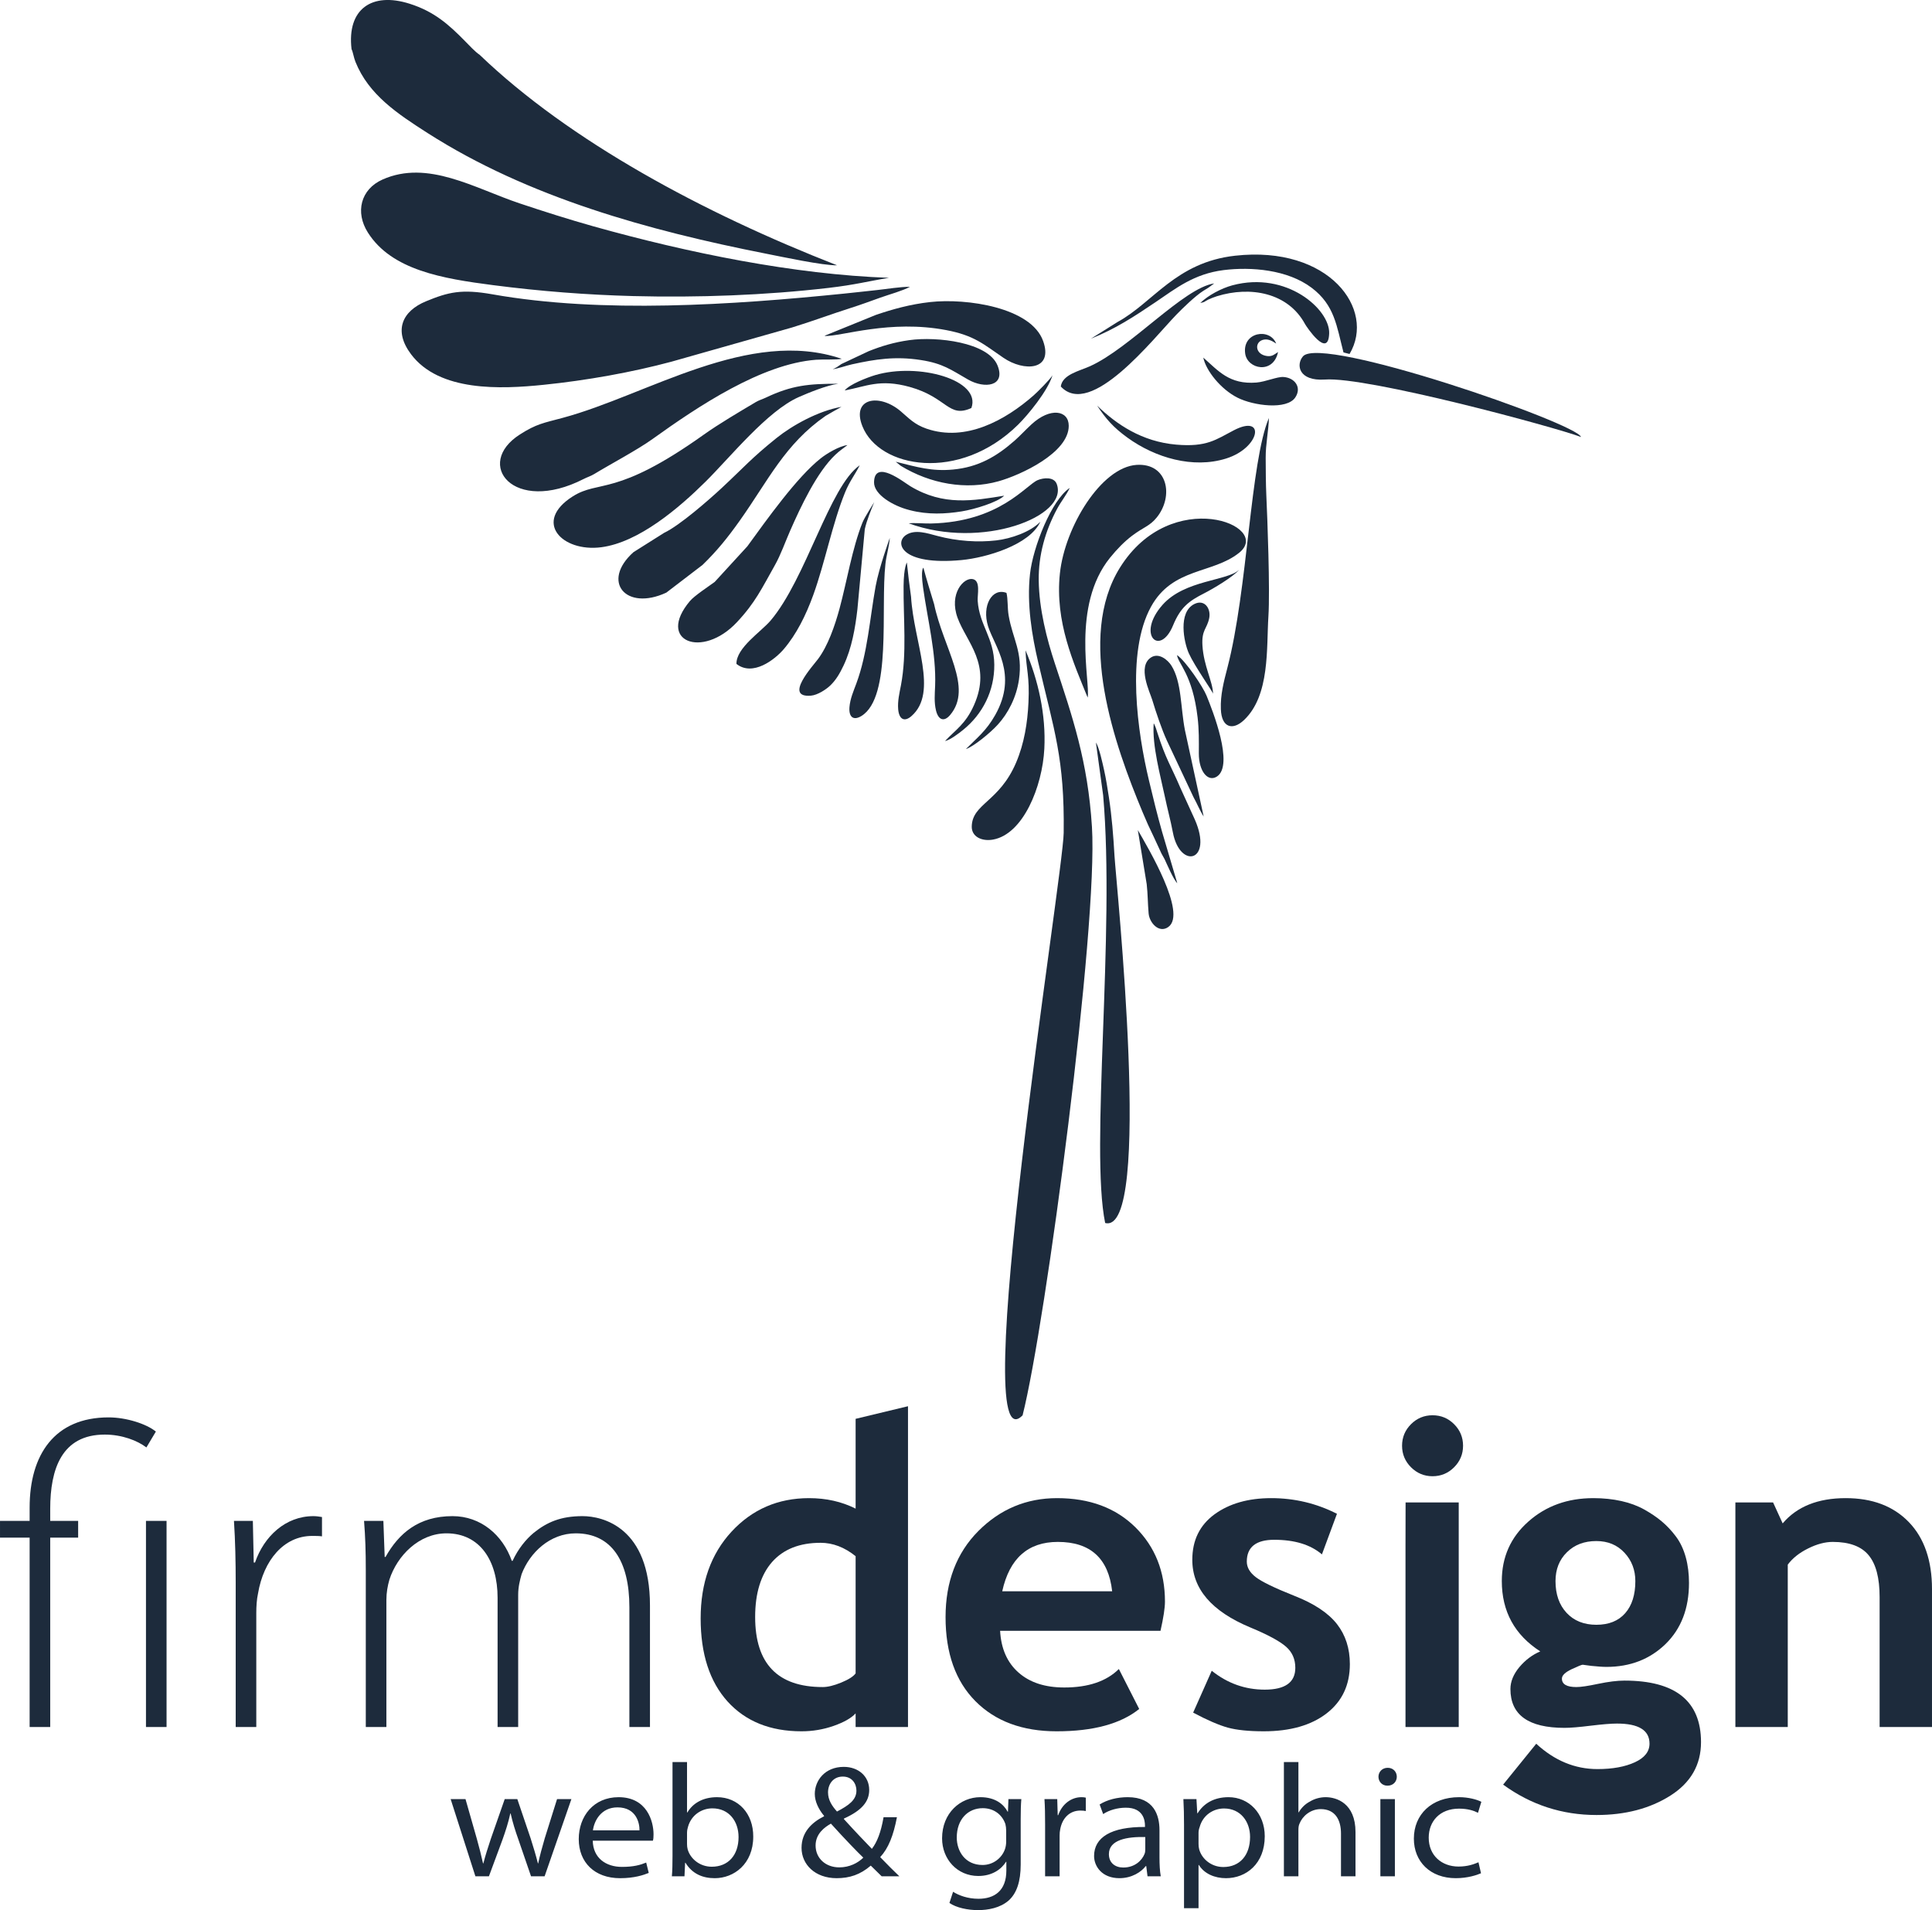 <?xml version="1.0" encoding="UTF-8"?>
<!DOCTYPE svg PUBLIC "-//W3C//DTD SVG 1.1//EN" "http://www.w3.org/Graphics/SVG/1.1/DTD/svg11.dtd">
<!-- Creator: CorelDRAW X7 -->
<svg xmlns="http://www.w3.org/2000/svg" xml:space="preserve" width="108.668mm" height="107.414mm" version="1.1" style="shape-rendering:geometricPrecision; text-rendering:geometricPrecision; image-rendering:optimizeQuality; fill-rule:evenodd; clip-rule:evenodd"
viewBox="0 0 45517 44992"
 xmlns:xlink="http://www.w3.org/1999/xlink">
 <defs>
  <style type="text/css">
   <![CDATA[
    .fil0 {fill:#1D2B3C}
   ]]>
  </style>
 </defs>
 <g id="Layer_x0020_1">
  <path class="fil0" d="M25203 11493c-429,282 -868,1402 -936,2022 -80,721 47,1463 193,2087 376,1610 623,2261 600,4018 -12,998 -2292,15079 -968,13717 550,-2176 1781,-11521 1634,-13858 -97,-1549 -458,-2592 -876,-3858 -184,-558 -370,-1269 -378,-1952 -8,-594 154,-1167 437,-1691 90,-166 220,-328 294,-485z"/>
  <path class="fil0" d="M24161 15318c17,462 99,602 69,1231 -22,471 -99,963 -290,1411 -397,933 -1033,966 -1046,1506 -6,246 243,357 501,310 712,-127 1163,-1249 1209,-2139 41,-805 -144,-1615 -443,-2319z"/>
  <path class="fil0" d="M26037 28807c1131,298 259,-7999 220,-8649 -27,-470 -63,-928 -132,-1379 -34,-220 -67,-436 -115,-649 -34,-146 -109,-513 -191,-642l171 1246c284,3252 -311,8323 47,10073z"/>
  <path class="fil0" d="M24992 9104c706,759 2171,-1120 2720,-1689 160,-165 444,-440 635,-563 44,-28 79,-49 126,-78l133 -98c-719,104 -1979,1525 -2928,1951 -251,113 -649,195 -686,477zm4903 741c-440,1037 -496,4032 -978,5884 -87,333 -167,642 -154,976 16,440 281,506 545,256 616,-582 527,-1697 575,-2442 41,-628 -24,-2309 -49,-2853 -13,-289 -13,-584 -15,-881 -2,-326 69,-643 76,-940zm-4194 -1867c579,-232 1014,-518 1520,-859 477,-322 902,-668 1607,-757 652,-81 1506,-11 2073,416 544,410 589,902 751,1523l143 37c626,-1055 -486,-2560 -2695,-2315 -1399,155 -1930,1103 -2770,1561l-629 394zm2878 8363c-5,-287 -220,-647 -250,-1137 -22,-370 107,-389 159,-642 46,-219 -104,-455 -347,-336 -393,192 -250,902 -132,1164 140,310 553,884 570,951zm620 -2925c-271,271 -1286,238 -1811,832 -623,706 -59,1231 249,482 177,-430 376,-573 729,-753 213,-108 682,-385 833,-561zm-2392 6136l209 1275c27,242 24,452 45,688 19,222 246,477 465,319 444,-319 -479,-1864 -719,-2282zm923 -4122c25,204 366,453 485,1469 34,289 31,553 29,847 -1,427 217,684 429,543 403,-270 -104,-1553 -249,-1907 -82,-202 -482,-806 -694,-952zm-549 1607c-42,519 165,1262 265,1739 57,275 132,544 186,829 165,880 956,698 518,-300l-338 -741c-228,-535 -344,-675 -547,-1311 -10,-33 -19,-64 -33,-103l-17 -43c-21,-50 -13,-34 -34,-70zm1177 2196l-442 -2037c-104,-533 -74,-1130 -318,-1518 -86,-136 -296,-310 -479,-193 -330,212 -29,815 27,999 90,298 224,696 345,959l629 1337c91,163 141,302 238,453zm-622 1569l-355 -1199c-120,-421 -210,-795 -313,-1225 -265,-1108 -545,-3008 49,-4086 510,-927 1447,-770 2075,-1270 805,-640 -1597,-1593 -2807,349 -1025,1647 -127,4176 535,5761 86,207 166,385 256,567l189 408c26,53 45,74 72,130 50,104 212,488 299,565zm-2111 -4371c66,-381 -389,-2159 526,-3293 167,-206 338,-380 515,-515 281,-213 417,-225 587,-435 408,-506 256,-1284 -474,-1238 -834,53 -1691,1459 -1808,2554 -122,1145 326,2120 654,2927zm222 -6877c211,315 377,509 716,755 654,473 1543,736 2325,491 806,-253 933,-1055 181,-665 -424,220 -634,400 -1358,338 -807,-70 -1404,-475 -1864,-919zm2502 -1131c61,302 408,745 810,946 371,187 1162,294 1360,-11 153,-234 -13,-458 -278,-478 -149,-11 -423,113 -640,131 -640,50 -896,-276 -1252,-588zm1761 -131c-76,48 -133,110 -255,95 -300,-37 -305,-349 -75,-388 114,-19 210,44 286,94 -144,-377 -802,-276 -730,235 52,371 663,494 774,-36zm-1832 -1156c121,-23 73,-21 188,-79 48,-24 142,-60 202,-79 791,-246 1677,-85 2078,655 28,53 550,838 569,217 17,-562 -1000,-1471 -2279,-1130 -264,71 -573,238 -758,416z"/>
  <path class="fil0" d="M30697 8394c-167,196 -105,587 516,546 995,-76 5438,1126 6035,1353 -87,-318 -6116,-2409 -6551,-1899z"/>
  <path class="fil0" d="M20596 11827c-2,11 -224,349 -278,485 -240,603 -366,1383 -539,2024 -111,408 -275,879 -507,1188 -122,163 -813,915 -167,862 157,-13 361,-148 455,-239 135,-129 224,-281 315,-473 192,-406 274,-879 325,-1321l174 -1888c48,-218 151,-458 222,-638zm1159 1545c1,5 -70,20 -8,465 105,754 313,1557 284,2318 -8,192 -26,385 20,577 55,228 189,280 334,109 546,-647 -160,-1569 -378,-2612 -61,-197 -203,-664 -252,-857zm-390 -123c0,6 -72,103 -77,552 -7,762 80,1587 -61,2335 -36,189 -83,377 -66,573 21,234 146,305 314,157 637,-559 51,-1745 -11,-2809 -30,-206 -80,-610 -99,-808zm-402 -579c0,5 -254,699 -334,1141 -136,749 -189,1577 -455,2291 -67,180 -145,358 -161,554 -19,234 93,325 283,208 722,-444 446,-2529 565,-3588 23,-205 89,-408 102,-606zm-12681 -11513c37,77 49,190 92,299 311,775 988,1222 1700,1678 2370,1516 5218,2298 7973,2841 376,74 1350,283 1675,274 -3150,-1230 -6302,-2924 -8423,-4959 -104,-68 -249,-226 -343,-321 -388,-396 -729,-698 -1305,-881 -890,-283 -1480,124 -1369,1069zm12663 5387c-2230,-78 -4738,-588 -6972,-1215 -584,-165 -1155,-346 -1729,-538 -1064,-356 -2166,-1037 -3232,-562 -516,230 -649,771 -344,1250 562,885 1759,1083 2945,1237 1128,146 2213,229 3308,258 1524,39 3113,-19 4603,-193 634,-74 902,-153 1421,-237zm493 212c-233,-2 -535,51 -775,76 -264,28 -520,58 -789,85 -2607,264 -5691,473 -8275,15 -725,-128 -1034,-53 -1563,165 -560,231 -771,689 -353,1246 666,887 2110,825 3123,721 1019,-104 2083,-295 3014,-545l2839 -805c476,-146 923,-314 1385,-461 232,-74 451,-154 698,-243 218,-78 516,-157 696,-254zm-1607 1696c-2187,-744 -4580,855 -6573,1390 -456,123 -615,140 -1007,390 -1094,695 -155,1895 1498,1051 90,-46 168,-67 253,-119 369,-225 1018,-569 1371,-823 1081,-776 2571,-1769 3850,-1867 153,-12 495,4 608,-22zm-81 587c-696,-1 -1096,36 -1710,328 -80,38 -157,58 -236,105 -386,230 -858,506 -1229,770 -2073,1476 -2452,1052 -3081,1450 -943,597 -256,1318 671,1198 887,-115 1836,-929 2458,-1545 578,-572 1454,-1666 2197,-1993 219,-96 655,-277 930,-313zm75 544c-544,93 -1160,437 -1530,734 -600,483 -756,678 -1290,1176 -297,276 -991,885 -1359,1058l-723 456c-768,690 -180,1395 775,952l854 -653c344,-335 589,-638 876,-1042 676,-953 1062,-1801 2022,-2468 23,-17 367,-210 375,-213zm141 901c-198,23 -493,203 -629,311 -568,449 -1273,1446 -1730,2073l-769 839c-137,100 -479,326 -583,449 -798,946 286,1376 1107,499 431,-460 584,-792 896,-1346 135,-239 245,-553 358,-809 243,-554 629,-1379 1067,-1791 99,-94 189,-152 283,-225zm-2616 5154c384,303 904,-99 1118,-351 296,-348 518,-792 692,-1272 276,-763 446,-1668 748,-2414 109,-269 237,-421 347,-642 -713,494 -1264,2675 -2102,3660 -226,265 -809,639 -803,1019z"/>
  <path class="fil0" d="M19900 9197c508,-94 825,-278 1529,-84 893,247 912,743 1456,498 243,-664 -1249,-1077 -2267,-775 -188,57 -603,216 -718,361zm2189 3428c-255,-68 -532,-161 -741,-25 -281,183 -122,726 1306,592 578,-55 1606,-354 1856,-903 -231,241 -692,400 -1039,440 -428,50 -918,19 -1382,-104zm667 5019c179,-57 574,-380 752,-576 241,-264 437,-639 498,-1058 96,-655 -149,-959 -243,-1513 -31,-179 -14,-389 -51,-532 -340,-128 -585,302 -433,788 150,475 710,1123 170,2085 -213,380 -439,549 -693,806zm-3329 -9729c416,8 1535,-391 2863,-140 664,126 879,331 1351,653 483,330 1182,302 935,-394 -282,-793 -1803,-1015 -2663,-919 -468,52 -886,169 -1279,303l-1186 482c-5,3 -14,10 -21,15zm192 781c127,-13 313,-84 457,-115 546,-120 1017,-194 1615,-101 525,81 712,229 1114,459 393,226 895,161 696,-331 -220,-545 -1426,-688 -2079,-596 -358,50 -656,140 -958,261l-640 301c-78,56 -124,90 -205,122zm5177 144c-55,96 -353,393 -446,475 -666,584 -1597,1101 -2522,782 -291,-101 -417,-248 -608,-410 -503,-428 -1166,-314 -903,351 391,991 2282,1331 3668,-34 227,-223 699,-792 811,-1164zm-3693 2036l117 95c693,424 1538,580 2305,365 518,-145 1658,-669 1654,-1308 -1,-364 -435,-441 -878,-32 -145,134 -262,263 -395,381 -429,378 -858,627 -1454,683 -495,47 -847,-58 -1349,-184zm306 1134l30 8c423,110 837,88 1215,28 306,-49 853,-217 1004,-370 -721,116 -1426,249 -2210,-223 -156,-94 -844,-648 -856,-96 -7,295 457,560 817,653zm0 317c1726,632 3775,-165 3487,-927 -64,-171 -307,-150 -448,-91 -280,117 -893,984 -2515,1022 -157,3 -397,-20 -524,-4zm855 5128c121,-24 323,-179 428,-264 460,-372 738,-921 733,-1536 -6,-633 -352,-930 -391,-1501 -10,-147 74,-472 -114,-513 -214,-47 -568,343 -360,912 212,578 814,1097 386,2058 -197,442 -424,571 -682,844z"/>
  <path class="fil0" d="M44283 40679l0 -3060c0,-452 -86,-780 -260,-988 -171,-207 -453,-312 -844,-312 -180,0 -374,51 -580,154 -206,101 -366,229 -480,381l0 3825 -1234 0 0 -5290 888 0 226 494c335,-396 831,-595 1485,-595 629,0 1124,188 1489,566 362,376 544,904 544,1578l0 3247 -1234 0z"/>
  <path class="fil0" d="M35413 42036l780 -963c432,398 912,597 1443,597 356,0 649,-54 880,-160 231,-106 346,-253 346,-439 0,-315 -255,-473 -766,-473 -140,0 -345,17 -618,50 -273,34 -479,51 -619,51 -850,0 -1274,-305 -1274,-915 0,-174 70,-346 210,-515 142,-168 305,-291 493,-371 -604,-389 -906,-942 -906,-1657 0,-564 208,-1031 624,-1400 416,-370 927,-553 1534,-553 475,0 888,95 1194,266 306,171 541,357 751,639 211,281 307,672 307,1092 0,600 -184,1079 -551,1438 -369,359 -833,540 -1394,540 -89,0 -207,-9 -356,-24l-204 -27c-22,0 -109,35 -261,106 -152,73 -228,145 -228,221 0,133 113,199 341,199 103,0 275,-25 514,-76 241,-50 447,-76 619,-76 1202,0 1803,484 1803,1450 0,534 -241,954 -721,1259 -482,305 -1062,457 -1741,457 -811,0 -1545,-239 -2200,-716zm1234 -4793c0,310 87,560 261,747 174,187 408,281 701,281 295,0 521,-91 681,-274 159,-182 238,-434 238,-754 0,-263 -86,-487 -256,-669 -171,-184 -391,-275 -663,-275 -285,0 -516,88 -694,265 -179,175 -268,403 -268,679z"/>
  <polygon class="fil0" points="33113,40679 33113,36400 33115,35389 34367,35389 34367,40679 "/>
  <path class="fil0" d="M33750 33336c199,0 368,70 508,210 140,140 211,309 211,508 0,197 -71,367 -211,507 -140,140 -309,211 -508,211 -197,0 -367,-71 -507,-211 -140,-140 -211,-310 -211,-507 0,-199 71,-368 211,-508 140,-140 310,-210 507,-210z"/>
  <path class="fil0" d="M28110 40340l438 -986c369,296 786,445 1249,445 481,0 720,-172 720,-514 0,-203 -72,-368 -217,-496 -145,-128 -425,-282 -843,-455 -912,-380 -1367,-911 -1367,-1593 0,-459 173,-814 522,-1071 349,-254 794,-382 1337,-382 550,0 1066,123 1549,369l-354 956c-269,-230 -644,-344 -1124,-344 -430,0 -646,172 -646,514 0,136 71,258 213,367 141,108 443,255 907,439 465,182 799,404 1003,664 204,261 305,576 305,944 0,492 -182,878 -546,1160 -363,281 -857,423 -1482,423 -353,0 -636,-29 -846,-86 -213,-59 -486,-177 -818,-354z"/>
  <path class="fil0" d="M27341 38413l-3779 0c23,421 168,750 435,984 266,235 625,351 1077,351 565,0 993,-145 1286,-435l479 941c-435,350 -1082,526 -1945,526 -806,0 -1443,-236 -1914,-710 -468,-472 -703,-1133 -703,-1979 0,-834 258,-1510 772,-2028 516,-517 1133,-775 1855,-775 767,0 1382,229 1846,687 463,459 696,1042 696,1750 0,152 -36,381 -105,688zm-3729 -931l2590 0c-86,-775 -513,-1163 -1280,-1163 -703,0 -1139,388 -1310,1163z"/>
  <path class="fil0" d="M20158 40679l0 -321c-103,112 -275,209 -519,295 -243,85 -496,127 -755,127 -739,0 -1318,-235 -1742,-701 -423,-469 -635,-1121 -635,-1959 0,-836 243,-1518 728,-2043 487,-526 1096,-789 1826,-789 403,0 769,82 1097,247l0 -2115 1234 -297 0 7556 -1234 0zm0 -4024c-263,-211 -538,-315 -824,-315 -496,0 -875,150 -1143,451 -266,302 -400,734 -400,1297 0,1100 531,1650 1592,1650 118,0 264,-35 436,-106 174,-71 287,-144 339,-216l0 -2761z"/>
  <path class="fil0" d="M8618 40679l485 0 0 -2994c0,-172 30,-334 71,-476 182,-566 698,-1092 1345,-1092 789,0 1204,647 1204,1517l0 3045 485 0 0 -3116c0,-182 41,-344 81,-485 192,-506 668,-961 1275,-961 839,0 1264,647 1264,1740l0 2822 485 0 0 -2863c0,-1841 -1112,-2104 -1588,-2104 -515,0 -839,142 -1153,395 -182,152 -364,374 -495,657l-20 0c-213,-607 -729,-1052 -1396,-1052 -799,0 -1265,405 -1578,961l-20 0 -31 -849 -455 0c30,384 41,718 41,1163l0 3692z"/>
  <path class="fil0" d="M5553 40679l485 0 0 -2681c0,-162 10,-323 41,-465 131,-779 607,-1355 1274,-1355 91,0 162,0 233,10l0 -455c-61,-10 -132,-21 -202,-21 -658,0 -1164,476 -1376,1093l-30 0 -21 -981 -445 0c31,475 41,971 41,1456l0 3399z"/>
  <path class="fil0" d="M1183 40679l0 -4461 658 0 0 -394 -658 0 0 -284c0,-940 273,-1749 1285,-1749 405,0 769,141 981,303l223 -374c-223,-182 -698,-334 -1113,-334 -1274,0 -1861,880 -1861,2124l0 314 -698 0 0 394 698 0 0 4461 485 0zm2256 -4461l0 4461 485 0 0 -4855 -485 0 0 394z"/>
  <path class="fil0" d="M10617 42377l583 1818 319 0 320 -864c71,-199 135,-394 184,-616l7 0c49,214 109,406 184,616l297 864 320 0 631 -1818 -338 0 -290 924c-63,214 -116,410 -154,590l-7 0c-45,-180 -102,-372 -173,-594l-312 -920 -297 0 -327 935c-67,203 -131,399 -176,579l-8 0c-41,-188 -90,-376 -146,-579l-267 -935 -350 0zm4765 980c11,-33 15,-82 15,-150 0,-312 -158,-875 -823,-875 -590,0 -939,450 -939,988 0,545 372,920 973,920 338,0 556,-75 676,-124l-60 -244c-139,57 -297,102 -571,102 -376,0 -680,-207 -688,-617l1417 0zm-1413 -244c30,-225 192,-541 579,-541 451,0 522,383 518,541l-1097 0zm1875 601c0,177 -3,350 -15,481l297 0 15 -319 8 0c161,263 406,364 691,364 447,0 906,-330 906,-980 3,-538 -350,-928 -853,-928 -342,0 -575,150 -699,360l-8 0 0 -1187 -342 0 0 2209zm342 -544c0,-57 12,-102 23,-140 79,-281 323,-435 575,-435 394,0 616,308 616,676 0,428 -244,699 -631,699 -290,0 -508,-195 -568,-410 -11,-41 -15,-82 -15,-124l0 -266zm5002 1025c-143,-135 -286,-281 -451,-451 195,-210 312,-511 394,-939l-315 0c-64,365 -154,586 -275,744 -150,-154 -405,-421 -661,-703l4 -11c424,-192 594,-402 594,-673 0,-323 -256,-544 -598,-544 -451,0 -684,327 -684,638 0,169 83,354 218,515l0 11c-293,147 -530,376 -530,744 0,388 316,714 827,714 304,0 556,-82 804,-296 102,97 177,176 256,251l417 0zm-1417 -210c-319,0 -556,-214 -556,-515 0,-278 214,-432 361,-515 319,354 635,680 763,801 -128,127 -327,229 -564,229l-4 0zm87 -2138c221,0 319,173 319,330 0,222 -184,350 -458,493 -113,-128 -211,-267 -211,-451 0,-192 120,-372 346,-372l4 0zm4189 1003c0,-199 4,-342 15,-473l-304 0 -11 296 -8 0c-90,-169 -285,-341 -642,-341 -470,0 -902,372 -902,969 0,492 357,887 853,887 323,0 541,-154 654,-335l7 0 0 207c0,477 -282,665 -657,665 -252,0 -463,-79 -598,-165l-86 263c161,113 432,169 672,169 237,0 519,-49 722,-225 191,-170 285,-448 285,-850l0 -1067zm-342 530c0,60 -11,128 -30,180 -75,211 -281,369 -526,369 -413,0 -608,-327 -608,-647 0,-428 263,-691 612,-691 271,0 462,161 534,376 11,48 18,97 18,154l0 259zm917 815l342 0 0 -958c0,-52 4,-105 15,-154 49,-259 222,-436 474,-436 52,0 90,4 128,11l0 -315c-34,-8 -64,-11 -102,-11 -237,0 -455,157 -549,424l-11 0 -11 -379 -301 0c12,180 15,364 15,597l0 1221zm2695 -1086c0,-349 -128,-777 -748,-777 -248,0 -485,60 -662,172l83 226c139,-94 342,-150 530,-150 421,-4 455,308 455,420l0 34c-801,-7 -1199,248 -1199,684 0,244 188,522 597,522 293,0 515,-146 620,-285l12 0 30 240 312 0c-23,-127 -30,-281 -30,-443l0 -643zm-335 459c0,34 -4,71 -19,105 -60,147 -225,316 -499,316 -188,0 -339,-106 -339,-316 0,-338 429,-413 857,-402l0 297zm913 1379l342 0 0 -1018 8 0c127,206 372,311 639,311 473,0 913,-338 913,-988 0,-537 -372,-920 -853,-920 -346,0 -587,150 -729,379l-8 0 -19 -334 -308 0c11,188 15,387 15,601l0 1969zm342 -1777c0,-46 11,-94 27,-136 75,-278 319,-436 574,-436 391,0 613,312 613,669 0,436 -244,710 -631,710 -286,0 -508,-195 -568,-417 -11,-41 -15,-82 -15,-127l0 -263zm2011 1025l342 0 0 -1074c0,-68 3,-117 26,-166 67,-173 255,-342 500,-342 345,0 477,260 477,575l0 1007 342 0 0 -1041c0,-683 -451,-822 -703,-822 -131,0 -263,37 -368,101 -117,60 -207,154 -267,256l-7 0 0 -1184 -342 0 0 2690zm2615 0l0 -1818 -342 0 0 1818 342 0zm-173 -2134c135,0 218,-98 218,-210 0,-117 -86,-211 -214,-211 -132,0 -218,98 -218,211 0,112 83,210 210,210l4 0zm2142 1804c-105,45 -252,101 -470,101 -394,0 -702,-259 -702,-680 0,-383 259,-684 714,-684 210,0 353,49 447,98l79 -259c-102,-53 -301,-109 -526,-109 -643,0 -1064,405 -1064,977 0,541 387,931 988,931 282,0 500,-75 594,-116l-60 -259z"/>
 </g>
</svg>
